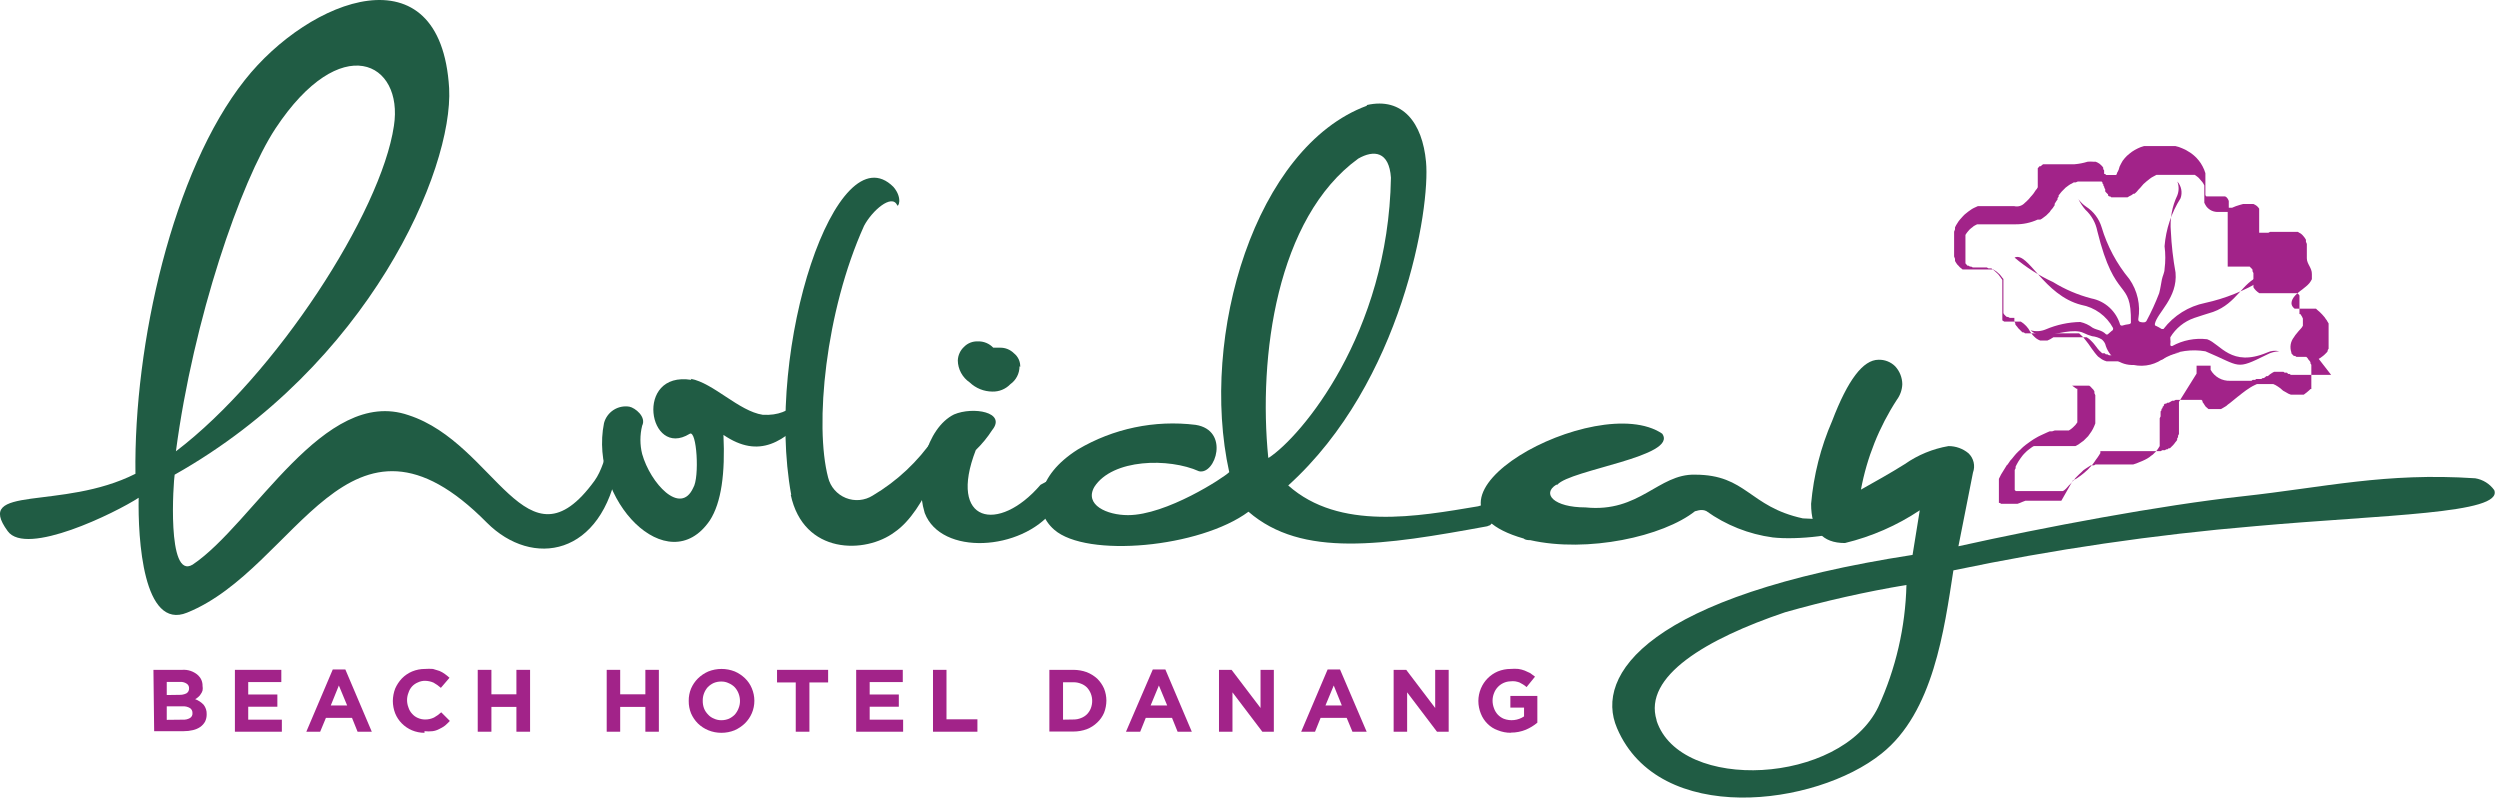 
<svg width="163" height="52" viewBox="0 0 163 52" fill="none" xmlns="http://www.w3.org/2000/svg">
<g clip-path="url(#clip0_3719_2881)">
<path fill-rule="evenodd" clip-rule="evenodd" d="M64.69 28.041C65.64 26.869 63.447 26.493 62.203 27.021C60.409 27.912 59.588 31.126 60.292 33.448C61.359 36.239 66.59 35.934 68.665 33.272C70.037 31.9 69.674 30.528 67.844 31.607C65.1 34.808 61.781 34.093 63.622 29.343C64.026 28.951 64.385 28.515 64.69 28.041Z" fill="#205C44"/>
<path fill-rule="evenodd" clip-rule="evenodd" d="M45.081 24.768C41.328 24.17 42.278 29.94 44.964 28.286C45.433 27.981 45.621 31.136 45.198 31.804C44.366 33.645 42.407 31.511 41.868 29.599C41.718 28.995 41.718 28.363 41.868 27.758C42.161 27.172 41.399 26.585 41.035 26.515C40.676 26.456 40.308 26.533 40.003 26.73C39.697 26.927 39.476 27.231 39.382 27.582C38.373 32.578 43.545 37.926 46.277 33.939C47.04 32.766 47.286 30.843 47.169 28.356C49.514 29.951 51.133 28.825 52.915 26.867C52.864 26.593 52.844 26.313 52.856 26.034V25.213C52.387 25.624 51.801 27.172 49.725 27.043C48.177 26.808 46.512 24.967 45.034 24.697" fill="#205C44"/>
<path d="M66.472 23.877C66.474 24.107 66.421 24.333 66.317 24.537C66.213 24.741 66.061 24.918 65.874 25.05C65.723 25.208 65.54 25.332 65.338 25.415C65.136 25.498 64.919 25.537 64.701 25.531C64.15 25.527 63.621 25.314 63.223 24.933C62.989 24.774 62.796 24.561 62.661 24.312C62.526 24.063 62.453 23.785 62.449 23.502C62.455 23.334 62.494 23.168 62.565 23.015C62.635 22.862 62.735 22.725 62.86 22.611C62.975 22.493 63.114 22.4 63.268 22.34C63.421 22.279 63.586 22.252 63.751 22.259C63.939 22.251 64.126 22.284 64.3 22.355C64.474 22.426 64.631 22.533 64.76 22.669H65.205C65.372 22.666 65.539 22.697 65.694 22.759C65.849 22.822 65.99 22.915 66.108 23.033C66.242 23.139 66.349 23.274 66.421 23.429C66.492 23.584 66.526 23.754 66.519 23.924" fill="#205C44"/>
<path fill-rule="evenodd" clip-rule="evenodd" d="M51.554 32.252C52.387 36.18 56.433 36.122 58.333 34.691C60.408 33.272 61.663 29.109 61.663 28.698C61.663 27.526 61.781 28.393 60.889 28.569C59.85 30.093 58.489 31.37 56.902 32.31C56.643 32.473 56.349 32.572 56.044 32.6C55.739 32.627 55.432 32.581 55.148 32.467C54.864 32.352 54.612 32.172 54.411 31.941C54.21 31.71 54.067 31.435 53.994 31.138C53.102 27.748 53.806 20.325 56.339 14.719C56.879 13.71 58.133 12.643 58.485 13.358C58.544 13.593 58.896 12.936 58.251 12.186C54.568 8.503 49.819 22.588 51.589 32.275" fill="#205C44"/>
<path d="M9.065 32.439C7.517 33.448 1.7 36.298 0.504 34.632C-1.759 31.548 4.023 33.319 8.831 30.891C8.714 22.447 11.258 11.154 15.961 5.22C20.183 -0.128 28.733 -3.4 29.284 5.747C29.565 11.095 24.041 23.819 11.387 30.95C11.317 31.313 10.848 37.846 12.56 36.814C16.536 34.151 21.121 25.168 26.633 27.068C32.345 28.921 34.303 37.47 38.76 31.349C39.698 30.047 39.698 27.725 40.53 27.431C40.659 27.361 40.66 27.361 40.718 27.361C41.07 27.244 41.14 27.49 40.835 27.854C40.531 28.217 40.601 28.792 40.296 30.34C39.287 36.286 34.714 37.048 31.747 34.081C22.705 24.933 19.386 37.048 12.197 39.945C9.335 41.118 8.983 35.136 9.042 32.404M17.955 8.386C15.691 11.834 12.607 20.805 11.47 29.425C17.955 24.5 24.851 13.851 25.683 8.21C26.328 4.047 22.235 1.912 17.955 8.386Z" fill="#205C44"/>
<path d="M101.466 31.605C100.517 32.192 101.302 33.083 103.378 33.083C106.896 33.447 108.128 30.89 110.508 30.948C113.886 30.948 114.027 33.036 117.545 33.798C118.576 33.863 119.61 33.863 120.641 33.798C121.11 33.798 121.169 34.033 120.934 34.279C120.16 34.924 117.134 35.217 115.586 35.041C114.021 34.83 112.531 34.238 111.247 33.318C110.884 33.142 110.473 33.388 110.532 33.318C108.444 34.983 103.495 36.062 99.766 35.217C99.649 35.217 99.461 35.217 99.344 35.112C90.794 32.672 104.152 25.413 108.374 28.275C109.453 29.764 102.381 30.62 101.537 31.605" fill="#205C44"/>
<path fill-rule="evenodd" clip-rule="evenodd" d="M89.118 6.848C91.463 6.32 92.742 8.021 92.976 10.542C93.269 13.568 91.44 24.92 83.993 31.652C87.335 34.619 92.437 33.669 96.365 33.012C98.09 32.473 98.629 33.012 97.198 34.185C97.198 34.255 97.081 34.255 96.964 34.314C90.185 35.557 84.896 36.39 81.401 33.364C78.235 35.71 70.846 36.39 68.735 34.537C67.293 33.282 67.563 31.019 70.272 29.306C72.584 27.937 75.285 27.372 77.953 27.7C80.193 28.052 79.255 30.972 78.176 30.726C76.218 29.846 72.535 29.904 71.351 31.746C70.682 32.919 72.171 33.587 73.544 33.587C76.042 33.587 79.783 31.148 80.146 30.784C78.176 21.871 81.859 9.581 89.118 6.895M82.691 29.846C82.034 23.243 83.231 14.213 88.555 10.343C89.575 9.757 90.572 9.862 90.689 11.586C90.513 21.766 84.826 28.474 82.726 29.846" fill="#205C44"/>
<path d="M128.276 32.65L127.689 35.617C133.272 34.374 140.871 32.943 146.231 32.357C151.59 31.771 155.495 30.797 161.383 31.184C161.631 31.224 161.869 31.313 162.082 31.446C162.296 31.579 162.481 31.753 162.626 31.958C163.224 33.506 155.437 33.553 147.052 34.304C140.435 34.862 133.859 35.825 127.361 37.189C126.763 41.047 126.059 46.453 122.67 49.139C118.389 52.575 108.163 53.889 105.43 47.474C103.941 44.014 107.389 38.854 124.699 36.18L125.168 33.272C123.68 34.264 122.028 34.986 120.289 35.406C118.812 35.406 118.084 34.574 118.084 32.849C118.247 30.985 118.71 29.159 119.457 27.443C120.477 24.769 121.474 23.456 122.482 23.456C122.681 23.45 122.88 23.484 123.065 23.557C123.25 23.629 123.419 23.739 123.561 23.878C123.858 24.197 124.026 24.615 124.03 25.051C124.017 25.415 123.895 25.766 123.679 26.059C122.519 27.841 121.722 29.833 121.333 31.923C122.271 31.395 123.245 30.856 124.195 30.258C125.046 29.661 126.019 29.261 127.044 29.085C127.52 29.084 127.981 29.25 128.346 29.554C128.512 29.712 128.628 29.915 128.68 30.138C128.733 30.361 128.718 30.594 128.639 30.809L128.276 32.65ZM108.011 46.993C109.559 51.684 120.02 51.156 122.459 46.102C123.607 43.6 124.234 40.891 124.3 38.139C121.63 38.585 118.988 39.181 116.384 39.921C111.283 41.645 107.119 44.085 108.011 46.958" fill="#205C44"/>
<path d="M10.004 43.674H11.88C12.07 43.66 12.261 43.684 12.44 43.747C12.62 43.809 12.784 43.908 12.924 44.037C13.016 44.125 13.089 44.23 13.137 44.347C13.186 44.465 13.209 44.591 13.206 44.718C13.225 44.818 13.225 44.922 13.206 45.023C13.181 45.107 13.141 45.187 13.088 45.257C13.046 45.33 12.991 45.394 12.924 45.445C12.866 45.502 12.798 45.549 12.725 45.586C12.934 45.663 13.123 45.787 13.276 45.949C13.415 46.126 13.485 46.346 13.475 46.571C13.478 46.737 13.442 46.902 13.37 47.051C13.294 47.186 13.19 47.302 13.065 47.392C12.919 47.492 12.756 47.563 12.584 47.603C12.384 47.651 12.18 47.675 11.974 47.673H10.051L10.004 43.674ZM11.693 45.304C11.851 45.31 12.007 45.278 12.15 45.21C12.207 45.177 12.254 45.129 12.285 45.071C12.316 45.013 12.33 44.947 12.326 44.882C12.331 44.822 12.319 44.762 12.292 44.708C12.265 44.654 12.224 44.609 12.174 44.577C12.049 44.493 11.901 44.452 11.751 44.46H10.872V45.316L11.693 45.304ZM11.927 46.922C12.087 46.932 12.246 46.896 12.385 46.817C12.441 46.784 12.486 46.735 12.515 46.677C12.544 46.618 12.556 46.553 12.549 46.489C12.551 46.427 12.539 46.366 12.512 46.311C12.485 46.256 12.446 46.208 12.396 46.172C12.245 46.079 12.068 46.038 11.892 46.054H10.872V46.934L11.927 46.922Z" fill="#A22389"/>
<path d="M15.316 43.674H18.342V44.471H16.184V45.281H18.084V46.078H16.184V46.922H18.377V47.708H15.316V43.674Z" fill="#A22389"/>
<path d="M21.696 43.65H22.517L24.241 47.708H23.314L22.951 46.805H21.25L20.875 47.708H19.972L21.696 43.65ZM22.634 45.996L22.094 44.694L21.567 45.996H22.634Z" fill="#A22389"/>
<path d="M27.677 47.779C27.395 47.779 27.116 47.723 26.856 47.614C26.611 47.509 26.388 47.358 26.2 47.169C26.013 46.981 25.866 46.758 25.766 46.512C25.666 46.254 25.614 45.98 25.613 45.703C25.616 45.426 25.668 45.152 25.766 44.894C25.872 44.652 26.019 44.43 26.2 44.237C26.39 44.042 26.617 43.886 26.868 43.78C27.136 43.669 27.423 43.613 27.712 43.615C27.884 43.602 28.057 43.602 28.229 43.615L28.651 43.744C28.776 43.797 28.894 43.864 29.003 43.944C29.109 44.019 29.211 44.102 29.308 44.19L28.745 44.847C28.597 44.717 28.436 44.603 28.264 44.507C28.09 44.431 27.902 44.391 27.712 44.389C27.55 44.387 27.389 44.423 27.243 44.495C27.101 44.553 26.973 44.641 26.868 44.753C26.761 44.871 26.681 45.011 26.634 45.163C26.572 45.316 26.54 45.48 26.54 45.644C26.54 45.813 26.572 45.98 26.634 46.137C26.681 46.285 26.761 46.422 26.868 46.536C26.968 46.652 27.092 46.744 27.232 46.805C27.383 46.874 27.547 46.91 27.712 46.911C27.915 46.914 28.116 46.87 28.299 46.782C28.469 46.688 28.626 46.574 28.768 46.442L29.331 47.005C29.231 47.112 29.126 47.214 29.014 47.31C28.898 47.397 28.772 47.472 28.639 47.532C28.504 47.605 28.357 47.653 28.205 47.673C28.03 47.693 27.853 47.693 27.677 47.673" fill="#A22389"/>
<path d="M31.148 43.674H32.04V45.269H33.67V43.674H34.561V47.708H33.67V46.09H32.04V47.708H31.148V43.674Z" fill="#A22389"/>
<path d="M39.557 43.674H40.436V45.269H42.078V43.674H42.958V47.708H42.078V46.09H40.436V47.708H39.557V43.674Z" fill="#A22389"/>
<path d="M47.039 47.779C46.746 47.781 46.455 47.725 46.183 47.614C45.93 47.511 45.699 47.359 45.503 47.169C45.314 46.98 45.163 46.757 45.057 46.512C44.953 46.255 44.901 45.98 44.905 45.703C44.9 45.425 44.952 45.15 45.057 44.894C45.163 44.648 45.314 44.425 45.503 44.237C45.699 44.044 45.93 43.889 46.183 43.779C46.737 43.56 47.353 43.56 47.907 43.779C48.155 43.886 48.381 44.037 48.575 44.225C48.768 44.411 48.92 44.634 49.021 44.882C49.128 45.138 49.184 45.413 49.185 45.691C49.185 45.969 49.129 46.244 49.021 46.5C48.916 46.745 48.764 46.968 48.575 47.157C48.377 47.348 48.147 47.503 47.895 47.614C47.623 47.724 47.332 47.779 47.039 47.779ZM47.039 46.958C47.204 46.958 47.367 46.926 47.52 46.864C47.664 46.797 47.795 46.706 47.907 46.594C48.013 46.473 48.097 46.334 48.153 46.184C48.216 46.031 48.248 45.868 48.247 45.703C48.246 45.534 48.215 45.367 48.153 45.21C48.097 45.063 48.013 44.928 47.907 44.811C47.794 44.695 47.658 44.603 47.508 44.542C47.358 44.469 47.194 44.433 47.027 44.436C46.858 44.434 46.691 44.466 46.535 44.53C46.391 44.596 46.26 44.688 46.148 44.8C46.041 44.92 45.958 45.059 45.901 45.21C45.843 45.364 45.815 45.527 45.819 45.691C45.816 45.859 45.844 46.026 45.901 46.184C45.959 46.333 46.047 46.468 46.16 46.582C46.265 46.702 46.398 46.794 46.547 46.852C46.7 46.925 46.869 46.961 47.039 46.958Z" fill="#A22389"/>
<path d="M51.883 44.495H50.663V43.674H53.994V44.495H52.774V47.708H51.883V44.495Z" fill="#A22389"/>
<path d="M55.823 43.674H58.861V44.471H56.703V45.281H58.603V46.078H56.703V46.922H58.884V47.708H55.823V43.674Z" fill="#A22389"/>
<path d="M60.831 43.674H61.711V46.899H63.728V47.708H60.831V43.674Z" fill="#A22389"/>
<path d="M68.419 43.674H69.99C70.286 43.674 70.58 43.725 70.858 43.826C71.109 43.925 71.339 44.068 71.538 44.248C71.727 44.433 71.878 44.652 71.984 44.894C72.084 45.143 72.136 45.41 72.137 45.679C72.135 45.952 72.083 46.222 71.984 46.477C71.881 46.716 71.729 46.932 71.538 47.11C71.343 47.298 71.112 47.446 70.858 47.544C70.58 47.645 70.286 47.696 69.99 47.696H68.419V43.674ZM69.99 46.911C70.159 46.912 70.327 46.881 70.483 46.817C70.628 46.763 70.76 46.679 70.87 46.571C70.975 46.462 71.059 46.335 71.116 46.195C71.178 46.038 71.21 45.871 71.21 45.703C71.213 45.377 71.091 45.062 70.87 44.823C70.76 44.715 70.628 44.63 70.483 44.577C70.327 44.513 70.159 44.481 69.99 44.483H69.31V46.922L69.99 46.911Z" fill="#A22389"/>
<path d="M75.162 43.65H75.982L77.706 47.708H76.78L76.416 46.805H74.704L74.341 47.708H73.414L75.162 43.65ZM76.1 45.996L75.56 44.694L75.021 45.996H76.1Z" fill="#A22389"/>
<path d="M79.478 43.674H80.299L82.187 46.16V43.674H83.054V47.708H82.304L80.357 45.14V47.708H79.478V43.674Z" fill="#A22389"/>
<path d="M86.561 43.65H87.37L89.106 47.708H88.179L87.804 46.805H86.103L85.74 47.708H84.837L86.561 43.65ZM87.487 45.996L86.96 44.694L86.42 45.996H87.487Z" fill="#A22389"/>
<path d="M90.865 43.674H91.686L93.574 46.16V43.674H94.454V47.708H93.692L91.745 45.14V47.708H90.865V43.674Z" fill="#A22389"/>
<path d="M98.511 47.777C98.218 47.779 97.927 47.724 97.655 47.613C97.403 47.525 97.175 47.38 96.987 47.191C96.798 47.005 96.65 46.781 96.553 46.534C96.445 46.27 96.389 45.987 96.389 45.701C96.39 45.423 96.446 45.149 96.553 44.892C96.761 44.391 97.156 43.991 97.655 43.778C97.923 43.669 98.21 43.613 98.5 43.614C98.663 43.6 98.828 43.6 98.992 43.614C99.132 43.634 99.27 43.669 99.403 43.719L99.766 43.884L100.083 44.118L99.532 44.798C99.459 44.732 99.381 44.673 99.297 44.623L99.063 44.493C98.975 44.463 98.884 44.44 98.793 44.423C98.688 44.41 98.581 44.41 98.476 44.423C98.321 44.428 98.169 44.464 98.028 44.529C97.887 44.593 97.76 44.685 97.655 44.798C97.547 44.913 97.463 45.049 97.409 45.197C97.347 45.35 97.316 45.513 97.315 45.678C97.315 45.85 97.347 46.021 97.409 46.182C97.462 46.334 97.546 46.474 97.655 46.593C97.765 46.708 97.896 46.8 98.042 46.862C98.259 46.945 98.493 46.974 98.723 46.947C98.954 46.921 99.175 46.839 99.368 46.71V46.135H98.476V45.373H100.235V47.12C100.008 47.308 99.755 47.462 99.485 47.578C99.176 47.704 98.845 47.768 98.511 47.766" fill="#A22389"/>
<path fill-rule="evenodd" clip-rule="evenodd" d="M141.176 23.268C141.99 22.881 142.903 22.754 143.792 22.905C146.137 23.89 145.727 24.148 147.791 23.128C148.043 22.99 148.324 22.913 148.612 22.905C148.344 22.838 148.062 22.867 147.814 22.987C145.469 23.972 144.777 22.424 143.909 22.119C143.119 22.024 142.319 22.18 141.622 22.565C141.563 22.565 141.505 22.565 141.505 22.459C141.524 22.339 141.524 22.216 141.505 22.096C141.505 22.037 141.505 22.096 141.505 21.99C141.86 21.405 142.407 20.962 143.053 20.735C143.264 20.653 144.014 20.43 144.296 20.337C145.856 19.773 146.184 18.413 147.357 17.991C147.564 17.945 147.754 17.843 147.908 17.698C147.842 17.931 147.692 18.132 147.486 18.261C146.342 18.959 145.089 19.463 143.78 19.75C142.697 19.969 141.73 20.573 141.059 21.451C141.059 21.451 141 21.451 140.942 21.451C140.818 21.371 140.689 21.3 140.555 21.239C140.496 21.239 140.496 21.169 140.496 21.122C140.637 20.395 141.997 19.422 141.845 17.768C141.684 16.881 141.582 15.983 141.54 15.082C141.469 14.277 141.614 13.467 141.962 12.737C142.073 12.446 142.073 12.125 141.962 11.834C142.092 11.98 142.18 12.159 142.217 12.35C142.254 12.542 142.239 12.741 142.173 12.925C141.576 13.868 141.217 14.943 141.129 16.056C141.194 16.55 141.194 17.051 141.129 17.545C141.129 17.768 141 17.991 140.954 18.226C140.907 18.46 140.86 18.812 140.778 19.117C140.54 19.74 140.262 20.348 139.945 20.935C139.924 20.961 139.898 20.983 139.867 20.997C139.836 21.011 139.803 21.018 139.769 21.017C139.64 21.017 139.394 21.017 139.417 20.806C139.574 19.891 139.364 18.951 138.831 18.19C138.008 17.198 137.393 16.049 137.025 14.813C136.858 14.262 136.5 13.788 136.016 13.476C135.821 13.342 135.65 13.176 135.512 12.983C135.634 13.233 135.787 13.466 135.969 13.675C136.368 14.042 136.639 14.527 136.743 15.059C137.916 19.832 138.972 18.085 138.936 21.028C138.936 21.087 138.878 21.122 138.819 21.134C138.668 21.151 138.519 21.183 138.373 21.228C138.347 21.234 138.319 21.232 138.294 21.221C138.268 21.211 138.247 21.193 138.233 21.169C138.107 20.739 137.866 20.352 137.535 20.049C137.204 19.747 136.796 19.542 136.356 19.457C135.475 19.228 134.633 18.868 133.858 18.39C132.954 17.974 132.11 17.437 131.349 16.795C132.228 16.361 133.248 19.258 135.7 19.879C136.137 19.96 136.55 20.137 136.91 20.399C137.269 20.661 137.565 21 137.775 21.392C137.775 21.474 137.775 21.533 137.693 21.568L137.435 21.791C137.417 21.805 137.394 21.813 137.371 21.813C137.347 21.813 137.325 21.805 137.306 21.791C137.025 21.509 136.732 21.533 136.438 21.369C136.199 21.186 135.923 21.058 135.629 20.993C134.859 21.009 134.098 21.172 133.389 21.474C133.074 21.608 132.722 21.628 132.392 21.533C132.531 21.666 132.698 21.765 132.881 21.824C133.064 21.883 133.258 21.9 133.448 21.873C134.058 21.791 135.242 21.404 135.852 21.709C136.028 21.797 136.213 21.868 136.403 21.92C136.627 21.942 136.844 22.014 137.037 22.131C137.132 22.21 137.209 22.311 137.259 22.424C137.364 22.831 137.605 23.189 137.942 23.439C138.28 23.689 138.693 23.815 139.112 23.796C139.473 23.872 139.846 23.864 140.204 23.775C140.561 23.686 140.894 23.516 141.176 23.28" fill="#A22389"/>
<path fill-rule="evenodd" clip-rule="evenodd" d="M142.068 26.2V26.27V26.423V26.493V26.646V26.728V27.772V27.842V27.971V28.076V28.194V28.299L142.009 28.405V28.499L141.95 28.592V28.686L141.892 28.768L141.821 28.851L141.763 28.933L141.692 29.015L141.622 29.085L141.552 29.155L141.481 29.226H141.399L141.317 29.296H141.235L141.153 29.355H141.071H140.977L140.883 29.413H140.778H140.684H140.59H140.473H140.367H140.262H140.156H140.027H139.921H139.793H139.71H139.628H139.241H139.147H139.042H138.925H138.022H137.916H137.811H137.693H137.588H137.494H137.4H137.306H137.224H137.142H137.072H137.001H136.943V29.472V29.542L136.849 29.695L136.755 29.835L136.65 29.976L136.556 30.117L136.462 30.246L136.356 30.375L136.239 30.492L136.134 30.61L136.016 30.715L135.899 30.821L135.782 30.915L135.664 31.008L135.547 31.09L135.418 31.184L135.289 31.255L135.16 31.313L134.398 32.65H134.269H134.128H133.999H133.858H133.718H133.577H133.436H132.709H132.568H132.416H132.275H132.052L131.865 32.721L131.7 32.791L131.536 32.849H131.372H131.231H131.102H130.645H130.551H130.469L130.399 32.791H130.328V32.721V32.638V32.556V32.474V32.087V31.993V31.888V31.782V31.665V31.548V31.442V31.337V31.22L130.387 31.102L130.469 30.938L130.563 30.785L130.657 30.633L130.751 30.481L130.844 30.328L130.88 30.305L130.973 30.176L131.067 30.035L131.184 29.906L131.278 29.789L131.384 29.66L131.489 29.542L131.607 29.425L131.724 29.32L131.829 29.214L131.947 29.108L132.076 29.003L132.205 28.909L132.334 28.815L132.451 28.733L132.592 28.639L132.732 28.557L132.873 28.475L133.014 28.405L133.166 28.334L133.319 28.264L133.471 28.194L133.636 28.123H133.8L133.976 28.065H134.152H134.327H134.421H134.515H134.609H134.714H134.797H134.89L134.984 28.006L135.078 27.936L135.16 27.865L135.242 27.783L135.313 27.713L135.383 27.619L135.442 27.537V27.443V27.349V27.244V27.173V27.091V25.919V25.837V25.766V25.696V25.614V25.543V25.473V25.403V25.344H135.383L135.101 25.145H135.453H135.688H135.746H135.571H135.653H135.77H135.887H136.004H136.11H136.216L136.309 25.215L136.392 25.309L136.485 25.403L136.556 25.52V25.637L136.614 25.766V25.919V26.059V26.212V26.376V26.904V27.08V27.256V27.431V27.607L136.544 27.783L136.462 27.959L136.368 28.123L136.262 28.276L136.145 28.44L136.004 28.581L135.852 28.733L135.688 28.851L135.512 28.98L135.313 29.085H135.207H135.101H134.996H134.89H134.773H134.668H134.55H134.445H134.327H134.21H134.093H133.987H133.87H133.765H133.659H133.553H133.424H133.295H133.166H133.049H132.932H132.826H132.709H132.604L132.498 29.144L132.404 29.214L132.31 29.284L132.217 29.355L132.123 29.437L132.041 29.519L131.959 29.601L131.876 29.695L131.806 29.789L131.736 29.883L131.665 29.988L131.595 30.094L131.536 30.199L131.478 30.305L131.419 30.422V30.527L131.36 30.645V30.774V30.891V31.02V31.149V31.278V31.407V31.536V31.759V31.864V31.947L131.431 32.017H131.536H131.665H131.829H131.9H131.982H132.064H132.134H132.228H132.299H132.381H134.034H134.116H134.187H134.269H134.339H134.41H134.503L134.609 31.947L134.703 31.864L134.797 31.759L134.89 31.653L135.008 31.536L135.113 31.407L135.219 31.29L135.324 31.161L135.453 31.032L135.582 30.903L135.711 30.785L135.84 30.657L135.993 30.551L136.157 30.445L136.321 30.34H136.415H136.532L136.626 30.281H136.732H136.837H136.943H137.048H137.142H137.248H137.353H137.459H137.564H137.658H137.764H137.869H137.963H138.057H138.151H138.244H138.338H138.432H138.514H138.608H138.69H138.772H138.854H138.925H138.995H139.065H139.124H139.089L139.3 30.211L139.499 30.129L139.675 30.058L139.851 29.976L140.004 29.894L140.133 29.812L140.25 29.718L140.367 29.636L140.461 29.542L140.555 29.449L140.625 29.366L140.696 29.273L140.754 29.179L140.813 29.085V28.991V28.886V28.792V28.686V28.581V28.475V28.37V28.264V28.159V28.053V27.936V27.83V27.713V27.607V27.49V27.384V27.267L140.871 27.15V27.091V27.021V26.962V26.892V26.822L140.93 26.751V26.669L141 26.599V26.528L141.083 26.458V26.388L141.153 26.317H141.235L141.305 26.259H141.399L141.505 26.2L141.622 26.13H141.739L141.857 26.071H141.974H142.091H142.208H142.326H142.443H142.56H143.1H143.205H143.299H143.381H143.451H143.534L143.604 26.141V26.212L143.674 26.306L143.733 26.399L143.803 26.505L143.897 26.587L143.991 26.669H144.073H144.167H144.249H144.343H144.519H144.613H144.706H144.812L144.917 26.61L145.035 26.54L145.152 26.47L145.258 26.376L145.387 26.282L145.504 26.188L145.633 26.083L145.762 25.977L145.891 25.872L146.032 25.766L146.161 25.66L146.301 25.555L146.442 25.449L146.583 25.356L146.723 25.262L146.864 25.18L147.005 25.109L147.157 25.039H147.298H147.451H147.603H147.908H148.06H148.213L148.365 25.109L148.518 25.203L148.67 25.309L148.858 25.473L149.046 25.578L149.21 25.672L149.362 25.731H149.515H149.89H150.007H150.101H150.207L150.3 25.66L150.394 25.59L150.476 25.52L150.57 25.438L150.64 25.367H150.699V25.297V25.238V25.156V25.086V25.004V24.382V24.288V24.206V24.124V24.042V23.948V23.866V23.784L150.64 23.69V23.608L150.582 23.526L150.511 23.444L150.453 23.35L150.371 23.268H150.312H150.253H150.195H150.136H150.078H150.007H149.937H149.866H149.796H149.726L149.644 23.209H149.562L149.479 23.127L149.397 23.034V22.975C149.339 22.81 149.324 22.634 149.352 22.461C149.381 22.289 149.453 22.127 149.562 21.99L149.655 21.849L149.761 21.72L149.866 21.591L149.972 21.474L150.066 21.368L150.148 21.239V21.134V21.017V20.899V20.77L150.089 20.641L149.984 20.477H149.925V20.407V20.336V20.266V20.195V20.125V20.043V19.961V19.891V19.82V19.738V19.668V19.48V19.363V19.269L149.866 19.187L149.773 19.117H149.679H149.562H149.421H149.28H148.788H148.67H148.565H148.471H148.365H148.272H148.166H148.072H147.99H147.885H147.591H147.451H147.31L147.193 19.035L147.087 18.941L146.993 18.835L146.923 18.73V18.601V18.483V18.272V18.096V17.944V17.803L146.864 17.686V17.58L146.806 17.51L146.735 17.44L146.677 17.381H146.606H146.524H146.454H145.375H145.304H145.246V17.322V17.252V17.181V13.886V13.816H144.659C144.505 13.829 144.349 13.802 144.208 13.739C144.066 13.675 143.943 13.576 143.85 13.452L143.78 13.335L143.721 13.218V13.112V13.018V12.221V12.15V12.092L143.663 11.975L143.592 11.869L143.51 11.775L143.44 11.693L143.358 11.599L143.276 11.529L143.182 11.459L143.1 11.4H142.994H142.9H142.806H142.701H142.595H142.49H142.384H141.622H141.516H141.411H141.305H141.2H141.094H140.989H140.895H140.789H140.696H140.602L140.449 11.482L140.297 11.564L140.179 11.646L140.062 11.74L139.957 11.822L139.851 11.916L139.757 11.998L139.675 12.092L139.605 12.174L139.534 12.256L139.452 12.338L139.382 12.42L139.323 12.491L139.253 12.561L139.171 12.631H139.101L138.972 12.725L138.831 12.795L138.714 12.866H138.596H138.479H138.373H137.986H137.893H137.811H137.74H137.658L137.588 12.807H137.517L137.447 12.748V12.678L137.377 12.608L137.318 12.549L137.259 12.479V12.408V12.326L137.201 12.256V12.186L137.142 12.104V12.033L137.083 11.963V11.904L137.025 11.834H136.966H136.908H135.852H135.746H135.688H135.535H135.477L135.336 11.892H135.207L135.09 11.963L134.972 12.021L134.867 12.092L134.773 12.162L134.679 12.232L134.597 12.315L134.515 12.397L134.433 12.479L134.363 12.561L134.292 12.655L134.222 12.737V12.831L134.152 12.913V13.007L134.081 13.1L134.023 13.194L133.964 13.288V13.382L133.905 13.464L133.847 13.558L133.776 13.64L133.706 13.722L133.647 13.816L133.565 13.898L133.483 13.98L133.413 14.05L133.319 14.121L133.225 14.191L133.131 14.261L133.026 14.32H132.944H132.85C132.397 14.526 131.905 14.63 131.407 14.625H129.707H129.554H129.39H129.261H129.132H129.015H128.909L128.792 14.684L128.687 14.742L128.604 14.813L128.511 14.883L128.417 14.965L128.346 15.047L128.276 15.129L128.206 15.223L128.147 15.317V15.411V15.516V15.622V15.727V15.833V15.938V16.583V16.689V16.794V16.888V16.994V17.076V17.17L128.217 17.252L128.276 17.322H128.346L128.44 17.381H128.522L128.628 17.44H128.733H128.851H128.956H129.085H129.191H129.32H129.425H129.543L129.648 17.498H129.742H129.836L129.965 17.592L130.082 17.698L130.211 17.815L130.293 17.897L130.364 17.991L130.434 18.085L130.493 18.167L130.551 18.249V18.331V18.425V18.507V18.601V18.683V18.765V20.559V20.665V20.817V20.887L130.68 20.97H130.786H130.891H131.208H131.29H131.548H131.654H131.759C132.019 21.128 132.23 21.355 132.369 21.626L132.451 21.744L132.545 21.861L132.65 21.966L132.756 22.06L132.885 22.142L133.014 22.201H133.166H133.319H133.495L133.671 22.119L133.882 21.99H133.952H134.011H134.081H134.14H134.21H134.269H134.351H134.421H134.492H134.562H134.632H134.703H135.348H135.477H135.606H135.723H135.84H135.946H136.051L136.157 22.06L136.251 22.131L136.345 22.224L136.427 22.306L136.521 22.412L136.603 22.518L136.696 22.635L136.755 22.717L136.825 22.799L136.896 22.881L136.978 22.951L137.06 23.034H137.142H137.224L137.306 23.104H137.4L137.506 23.163H137.599H137.693H137.787H137.893H138.01H138.115H138.221H138.327H139.136H139.253H139.37H139.488H139.605H139.722H139.839L139.957 23.104L140.109 23.034H140.262L140.391 22.975H140.52H140.625H140.731H140.825H140.918H141.399H141.458H141.516H141.575H141.645H141.786H141.868H142.15C141.732 23.053 141.334 23.213 140.977 23.444H140.907H140.836H140.778H140.707H140.649H140.578L140.508 23.503H140.438H140.367L140.297 23.561H140.215H140.144H140.051H139.968H139.875H139.769H139.675H139.558H139.441H139.312H139.171H138.76H138.69H138.62H138.561H138.502H138.174H138.022H137.541H137.353L137.189 23.503L137.048 23.432L136.919 23.338L136.79 23.245L136.685 23.127L136.579 22.998L136.485 22.869L136.38 22.729L136.274 22.576L136.169 22.424L136.051 22.271L135.922 22.107L135.782 21.943L135.617 21.791L135.559 21.732H135.5H135.43H135.371H135.301H135.23H134.75H134.679H134.621H134.55H134.492H134.421H134.339H134.269H134.198H134.128H134.046H133.917H133.788H133.671H133.553H133.436H133.319H132.674H132.58H132.474H132.392H132.299H132.205H132.123H132.029L131.959 21.673H131.876L131.794 21.603L131.724 21.532L131.654 21.462L131.583 21.392L131.525 21.31L131.454 21.228L131.396 21.145V21.063L131.337 20.97V20.887V20.794V20.723H131.255H131.138H131.032L130.926 20.665H130.844L130.762 20.594L130.68 20.512L130.622 20.418V20.325V20.254V20.184V20.113V20.043V19.973V19.902V19.82V19.75V19.68V19.609V19.539V19.48V19.398V19.304V19.222V18.929V18.847V18.753V18.659V18.565V18.471V18.378V18.284V18.19L130.551 18.108L130.481 18.014L130.387 17.897L130.281 17.803L130.176 17.709L130.07 17.639L129.965 17.569H129.859H129.742H129.636H129.519H129.402H129.296H129.167H129.062H128.945H128.827H128.722H128.604H128.487H128.382H128.264H128.17H128.065H127.959L127.877 17.498L127.783 17.428L127.701 17.334L127.608 17.24L127.537 17.135L127.467 17.017V16.877L127.408 16.724V16.56V16.384V16.22V15.563V15.399V15.246V15.106L127.467 14.953V14.824L127.537 14.684L127.619 14.555L127.701 14.425L127.795 14.308L127.889 14.203L127.995 14.085L128.1 13.98L128.217 13.886L128.335 13.792L128.452 13.71L128.569 13.628L128.698 13.558L128.827 13.499L128.956 13.44H129.097H129.226H129.367H129.496H129.636H130.246H130.352H130.457H130.563H130.668H130.774H130.891H130.997H131.102H131.208H131.325C131.449 13.47 131.578 13.466 131.7 13.429C131.821 13.392 131.931 13.323 132.017 13.229L132.158 13.1L132.287 12.971L132.392 12.842L132.498 12.725L132.592 12.608L132.662 12.502L132.732 12.397L132.803 12.315L132.862 12.209V12.127V12.033V11.951V11.869V11.787V11.716V11.646V11.576V11.505V11.435V11.365V11.306V11.236V11.165V11.107V11.036V10.966L132.92 10.907L132.979 10.837H133.061L133.131 10.767L133.213 10.708H133.272H133.342H133.413H133.471H133.542H133.612H133.682H133.753H133.835H133.987H134.069H134.832H134.902H134.972H135.043H135.125H135.195H135.266C135.552 10.685 135.836 10.63 136.11 10.544C136.235 10.532 136.361 10.532 136.485 10.544H136.638L136.767 10.602L136.884 10.673L136.978 10.755L137.06 10.837L137.13 10.931V11.025L137.189 11.107V11.189V11.271V11.341H137.248L137.33 11.412H137.424H137.494H137.775H137.834H137.893H137.951L138.022 11.353V11.283L138.08 11.189L138.139 11.06L138.198 10.86L138.291 10.673L138.397 10.485L138.526 10.321L138.667 10.168L138.831 10.028L138.995 9.899L139.183 9.781L139.382 9.676L139.57 9.594L139.793 9.523H140.004H140.226H140.461H140.684H141.153H141.387H141.61H141.833L142.056 9.582L142.267 9.664L142.478 9.758L142.677 9.875L142.865 9.993L143.041 10.133L143.205 10.286L143.358 10.462L143.487 10.638L143.604 10.837L143.71 11.06L143.792 11.294V11.611V11.705V11.81V11.904V12.01V12.092V12.197V12.291V12.385V12.631V12.725L143.85 12.807H144.014H144.096H144.202H144.308H144.413H144.53H144.636H144.742H144.859H144.976H145.082L145.175 12.866L145.258 12.971L145.316 13.1V13.253V13.452V13.546H145.527L145.785 13.44L146.043 13.358L146.254 13.3H146.454H146.782H146.923L147.04 13.358L147.146 13.429L147.228 13.511L147.298 13.605V13.71V13.816V13.945V14.062V15.094V15.176H147.462H147.544H147.662H147.779H147.896L148.013 15.117H148.143H148.26H148.377H148.506H148.635H148.752H148.881H149.362H149.479H149.597H149.714H149.82L149.913 15.176L150.019 15.235L150.113 15.317L150.195 15.411L150.277 15.516L150.347 15.633V15.762L150.406 15.903V16.067V16.232V16.419V16.619V16.841C150.406 17.217 150.746 17.463 150.734 17.873V18.049V18.202L150.664 18.331L150.582 18.448L150.476 18.565L150.359 18.671L150.242 18.765L150.113 18.87L149.984 18.964L149.855 19.07L149.737 19.175C149.479 19.41 149.21 19.82 149.608 20.125H149.667H149.726H149.796H149.855H149.925H149.995H150.066H150.124H150.195H150.265H150.336H150.429H150.5H150.582H150.664H150.746H150.828H150.91H151.004L151.074 20.195L151.157 20.266L151.239 20.336L151.321 20.418L151.403 20.5L151.485 20.594L151.567 20.688L151.637 20.794L151.708 20.887L151.766 20.993L151.825 21.087V21.181V21.286V21.38V21.474V21.568V21.662V21.755V22.224V22.306V22.4V22.482V22.576V22.658V22.74L151.766 22.823V22.893L151.708 22.975L151.626 23.057L151.555 23.127L151.473 23.198L151.379 23.268L151.285 23.338L151.18 23.397L151.989 24.441H151.919H151.848H151.778H151.708H151.626H151.544H151.461H151.379H151.297H151.203H151.121H151.039H150.945H150.863H150.816H150.734H150.64H150.547H149.843H149.761H149.679H149.597H149.515H149.433H149.362L149.28 24.382H149.186L149.116 24.3H149.034H148.963L148.881 24.241H148.811H148.741H148.67H148.471H148.377H148.272L148.143 24.312L148.002 24.406L147.861 24.523H147.767L147.685 24.593L147.603 24.652H147.521L147.439 24.711H147.357H147.275H147.193H147.11L147.028 24.769H146.946H146.876L146.794 24.828H146.712H146.641H146.559H146.477H146.407H146.325H146.254H146.172H146.102H146.032H145.961H145.891H145.82H145.75H145.41C145.152 24.839 144.895 24.778 144.669 24.651C144.444 24.525 144.258 24.338 144.132 24.113V24.042V23.972V23.901V23.843H144.061H143.58H143.51H143.451H143.393H143.334H143.276H143.217V23.913V23.983V24.054V24.136V24.218V24.288V24.359L142.068 26.2Z" fill="#A22389"/>
</g>
<defs>
<clipPath id="clip0_3719_2881">
<rect width="162.661" height="52" fill="white"/>
</clipPath>
</defs>
</svg>
